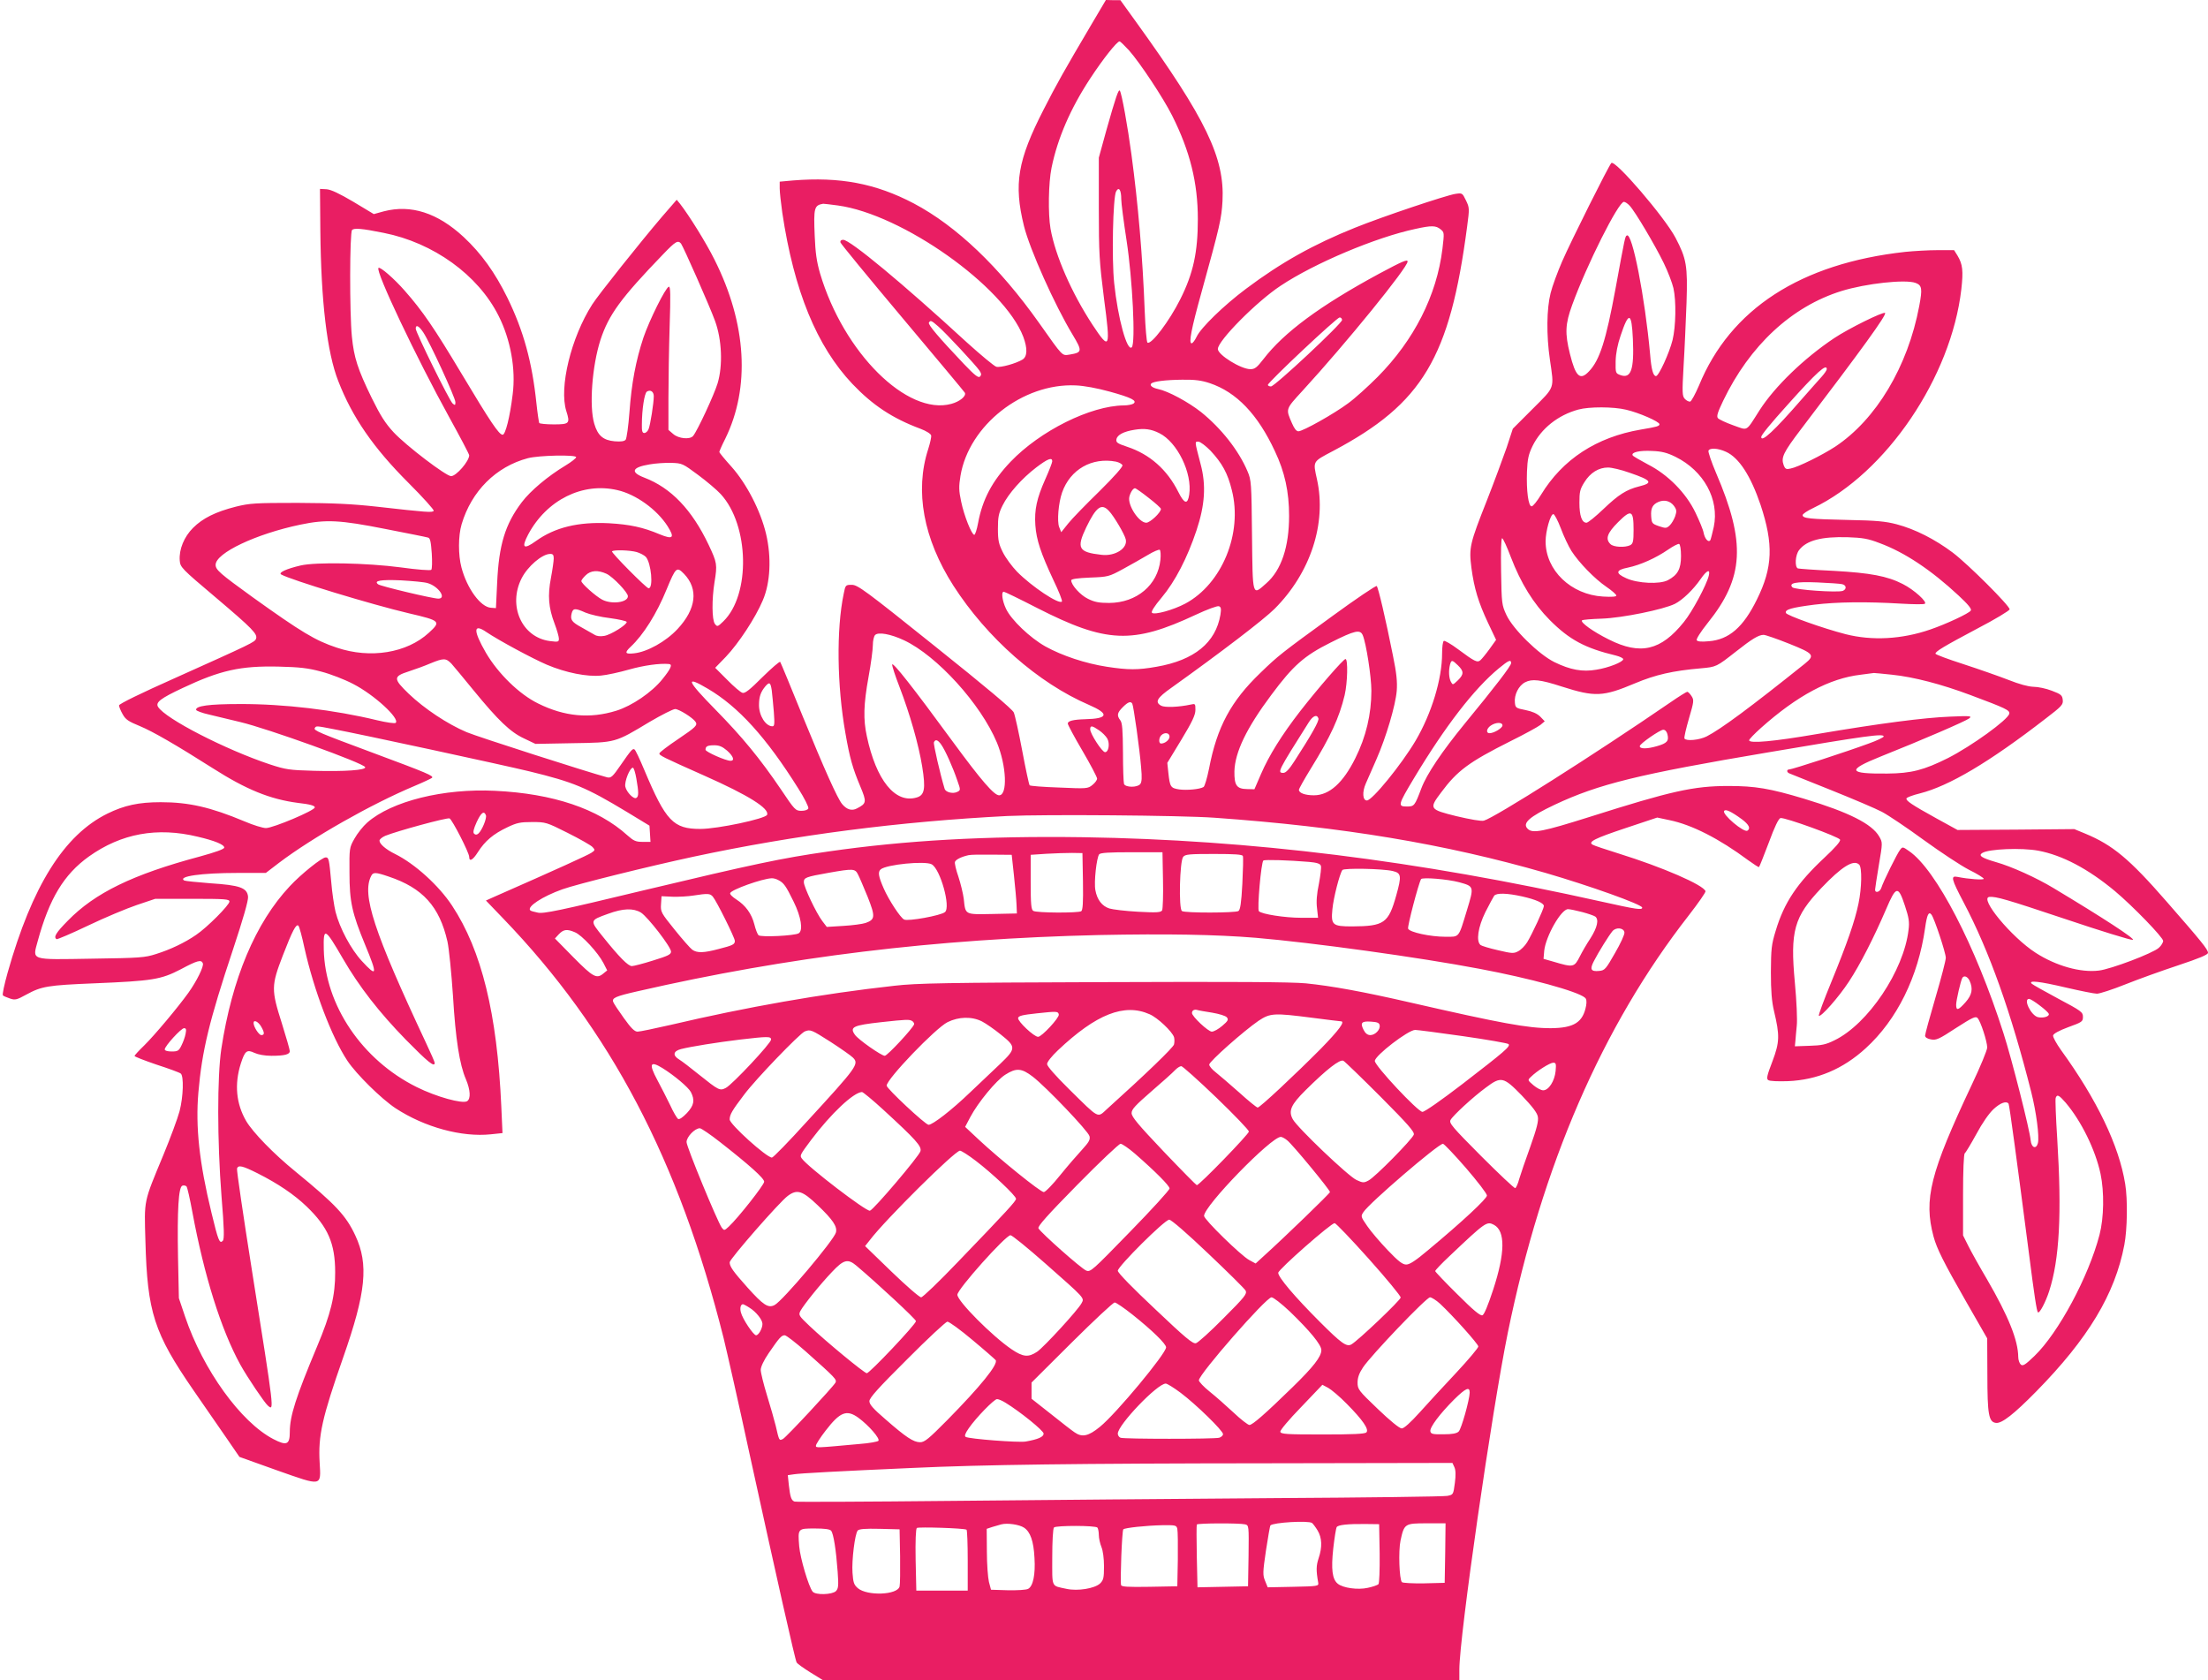 <?xml version="1.0" standalone="no"?>
<!DOCTYPE svg PUBLIC "-//W3C//DTD SVG 20010904//EN"
 "http://www.w3.org/TR/2001/REC-SVG-20010904/DTD/svg10.dtd">
<svg version="1.0" xmlns="http://www.w3.org/2000/svg"
 width="1280pt" height="974pt" viewBox="0 0 1280 974"
 preserveAspectRatio="xMidYMid meet">
<g transform="translate(0,974) scale(0.1,-0.1)"
fill="#e91e63" stroke="none">
<path d="M6327 9598 c-161 -273 -201 -344 -277 -493 -151 -295 -174 -431 -114
-675 34 -136 178 -458 282 -630 57 -95 56 -103 -15 -115 -48 -7 -37 -18 -180
184 -229 323 -478 561 -726 692 -221 116 -429 155 -700 133 l-77 -7 0 -39 c0
-21 7 -84 15 -141 68 -454 200 -774 406 -992 118 -124 233 -200 394 -260 35
-13 61 -30 63 -39 2 -9 -6 -44 -17 -79 -79 -243 -28 -520 146 -792 195 -303
491 -564 786 -691 120 -52 112 -80 -23 -83 -68 -2 -100 -10 -100 -25 0 -7 38
-78 85 -158 47 -80 85 -153 85 -161 0 -9 -12 -25 -27 -37 -27 -22 -33 -22
-193 -15 -91 3 -168 9 -171 13 -4 4 -23 94 -43 200 -20 106 -42 206 -49 222
-8 19 -158 145 -457 384 -403 323 -448 356 -482 356 -36 0 -37 -1 -47 -52 -43
-206 -39 -532 10 -808 25 -144 42 -203 86 -308 38 -91 37 -99 -19 -128 -30
-16 -59 -7 -86 25 -27 32 -104 204 -227 505 -69 170 -128 313 -132 319 -3 5
-49 -35 -103 -88 -74 -74 -102 -96 -116 -91 -11 3 -51 37 -89 76 l-69 69 62
64 c74 78 171 225 214 327 44 102 51 249 19 385 -32 135 -113 291 -200 389
-39 43 -71 82 -71 86 0 4 15 39 34 76 146 297 125 667 -62 1039 -48 97 -147
256 -200 324 l-19 23 -85 -98 c-123 -144 -368 -451 -405 -509 -123 -193 -193
-481 -150 -618 23 -72 18 -77 -73 -77 -44 0 -81 4 -84 8 -2 4 -10 55 -16 112
-25 241 -75 423 -169 615 -71 144 -150 255 -253 351 -151 140 -305 190 -463
149 l-58 -16 -118 71 c-83 49 -130 71 -156 73 l-38 2 2 -240 c4 -413 39 -709
104 -874 81 -209 203 -386 406 -589 84 -84 151 -158 147 -163 -7 -11 -37 -9
-329 24 -146 16 -252 21 -460 22 -247 0 -277 -2 -358 -22 -118 -30 -192 -67
-248 -123 -52 -52 -82 -125 -77 -189 3 -39 9 -46 207 -213 216 -183 246 -214
235 -241 -7 -19 -23 -27 -471 -228 -193 -86 -323 -149 -323 -158 0 -7 9 -30
21 -51 17 -31 34 -42 100 -69 75 -31 213 -111 424 -245 193 -123 331 -179 492
-200 71 -8 98 -16 98 -26 0 -18 -240 -119 -283 -120 -18 0 -74 17 -125 39
-196 82 -322 111 -485 111 -128 0 -211 -18 -309 -66 -252 -124 -437 -420 -579
-923 -19 -68 -32 -127 -27 -131 4 -4 23 -12 41 -18 29 -10 39 -8 95 23 88 48
124 54 392 65 340 14 388 22 502 81 97 52 120 58 129 35 7 -17 -36 -104 -84
-171 -61 -85 -197 -247 -256 -305 -31 -30 -56 -57 -56 -61 0 -4 57 -26 127
-50 71 -23 134 -46 141 -52 18 -15 15 -133 -7 -218 -11 -41 -53 -155 -94 -254
-116 -280 -111 -255 -104 -499 11 -413 50 -533 278 -864 67 -97 155 -224 195
-282 l72 -105 218 -78 c264 -93 255 -95 247 46 -9 154 14 259 136 607 133 379
149 541 71 708 -54 116 -114 180 -346 370 -128 104 -248 228 -287 294 -58 100
-69 213 -31 333 24 74 35 83 79 62 22 -10 60 -17 98 -17 77 0 107 8 107 27 0
8 -21 81 -46 161 -62 195 -62 218 5 392 56 145 78 187 91 174 5 -5 21 -63 35
-129 55 -246 158 -517 249 -654 52 -78 196 -220 279 -275 168 -110 384 -169
553 -151 l67 7 -7 156 c-24 536 -114 903 -285 1162 -77 117 -216 243 -331 300
-53 26 -90 58 -90 77 0 8 15 20 33 28 66 27 358 107 373 101 15 -6 114 -199
114 -223 0 -30 21 -19 50 27 42 66 90 106 170 144 56 27 76 31 145 31 78 0 83
-1 206 -63 70 -35 135 -72 144 -82 16 -17 15 -19 -8 -34 -20 -13 -190 -91
-561 -254 l-49 -22 99 -103 c623 -647 1019 -1400 1279 -2434 19 -78 87 -377
149 -665 160 -731 265 -1198 274 -1214 4 -8 41 -34 81 -59 l73 -45 1844 0
1844 0 0 62 c0 193 188 1496 281 1953 199 972 547 1776 1049 2419 55 71 99
134 97 140 -11 36 -251 140 -502 218 -77 24 -146 47 -153 52 -27 16 12 36 192
96 l183 61 71 -15 c131 -27 289 -108 456 -232 33 -24 61 -42 63 -40 3 2 28 66
57 142 34 93 57 140 68 142 25 5 339 -109 345 -125 4 -10 -29 -47 -91 -105
-157 -147 -233 -259 -282 -423 -25 -81 -27 -105 -28 -240 0 -110 5 -170 18
-225 34 -143 33 -180 -9 -292 -32 -83 -36 -102 -24 -109 8 -6 59 -8 114 -6
169 7 319 70 451 191 181 165 304 414 344 697 11 78 21 98 37 77 17 -22 83
-222 83 -250 0 -15 -27 -119 -60 -231 -33 -112 -60 -211 -60 -220 0 -10 12
-18 34 -22 30 -6 46 1 145 66 95 61 114 70 125 58 18 -19 56 -136 56 -171 0
-15 -40 -112 -89 -215 -242 -513 -280 -664 -222 -881 19 -70 58 -148 186 -372
l125 -218 1 -209 c0 -234 8 -276 50 -281 34 -4 104 51 232 181 302 307 458
566 512 851 17 89 20 262 5 353 -36 223 -164 489 -372 776 -27 38 -48 76 -46
85 2 10 34 28 88 48 80 29 85 32 85 60 0 27 -9 34 -143 105 -78 42 -148 81
-154 87 -21 21 44 14 201 -23 82 -19 162 -35 177 -35 16 0 90 24 165 54 75 30
214 80 308 111 120 40 171 61 171 72 0 19 -38 66 -240 297 -216 248 -313 328
-472 394 l-63 26 -339 -3 -338 -2 -122 67 c-145 80 -178 103 -174 116 2 6 37
19 78 29 169 43 401 180 728 433 94 72 103 81 100 109 -3 27 -10 33 -63 53
-33 13 -81 23 -107 23 -31 1 -82 15 -145 40 -54 21 -171 62 -260 91 -90 29
-163 56 -163 61 0 13 48 42 242 145 104 54 188 105 188 112 0 21 -240 261
-330 329 -104 78 -219 136 -325 164 -65 17 -118 22 -280 25 -225 5 -265 9
-265 28 0 7 27 25 61 41 423 203 800 758 859 1268 12 107 8 145 -22 195 l-20
32 -96 0 c-53 0 -137 -5 -187 -10 -607 -67 -1014 -331 -1196 -775 -21 -49 -44
-91 -51 -93 -8 -1 -22 6 -31 16 -15 16 -16 35 -7 192 6 96 13 261 17 365 7
215 0 255 -64 377 -62 118 -351 455 -372 433 -16 -17 -234 -453 -285 -570 -26
-60 -57 -143 -67 -184 -23 -91 -25 -243 -4 -386 25 -172 31 -154 -100 -285
l-115 -115 -36 -110 c-21 -60 -72 -198 -114 -305 -100 -253 -105 -274 -90
-392 16 -119 40 -199 97 -320 l46 -97 -38 -53 c-21 -29 -45 -58 -53 -65 -18
-15 -32 -9 -130 64 -40 30 -77 51 -82 48 -6 -4 -10 -36 -10 -72 0 -149 -61
-349 -154 -507 -81 -137 -251 -346 -282 -346 -25 0 -28 50 -6 99 11 25 39 88
61 139 56 127 111 313 118 397 4 53 -1 103 -22 205 -42 211 -85 394 -94 403
-4 4 -120 -74 -257 -174 -296 -215 -316 -231 -417 -329 -171 -164 -252 -314
-298 -555 -11 -54 -25 -103 -32 -107 -21 -13 -96 -20 -141 -14 -50 8 -54 14
-63 97 l-6 57 82 135 c63 104 81 143 81 172 0 36 -1 37 -27 31 -69 -15 -150
-18 -171 -7 -39 21 -26 45 61 106 284 203 534 394 596 456 208 208 302 495
246 749 -24 109 -28 102 93 166 519 275 677 540 777 1300 14 106 14 110 -7
153 -21 43 -21 43 -62 37 -55 -9 -420 -131 -581 -196 -239 -96 -428 -201 -633
-355 -127 -95 -261 -225 -285 -277 -10 -21 -23 -38 -29 -38 -18 0 -2 83 57
295 108 390 116 427 122 530 13 250 -96 476 -499 1035 l-93 129 -42 0 -42 1
-84 -142z m218 -150 c66 -75 198 -275 250 -378 104 -207 149 -390 149 -600 0
-191 -26 -314 -102 -465 -63 -126 -168 -265 -190 -251 -5 3 -12 86 -16 183
-12 315 -38 619 -77 908 -21 158 -56 353 -67 369 -7 13 -24 -37 -78 -228 l-44
-160 0 -291 c0 -267 3 -311 30 -525 39 -294 34 -305 -67 -152 -121 185 -215
399 -243 556 -15 88 -12 266 6 354 35 170 109 342 224 517 74 113 155 215 170
215 5 0 29 -24 55 -52z m-45 -863 c0 -22 14 -130 31 -240 34 -222 53 -595 30
-618 -27 -27 -81 169 -102 372 -15 142 -7 497 11 531 16 30 30 10 30 -45z
m2947 -37 c32 -34 148 -230 198 -333 24 -49 49 -115 56 -145 17 -75 14 -223
-5 -301 -19 -76 -80 -209 -96 -209 -16 0 -27 37 -34 125 -30 332 -104 710
-135 690 -10 -5 -10 -4 -66 -310 -55 -298 -91 -412 -153 -477 -52 -56 -78 -32
-111 101 -30 120 -27 173 13 283 85 234 268 598 300 598 7 0 22 -10 33 -22z
m-4590 1 c373 -51 964 -469 1075 -761 25 -67 24 -114 -4 -132 -38 -23 -127
-48 -152 -42 -12 3 -89 67 -172 142 -371 341 -676 594 -716 594 -12 0 -18 -6
-16 -15 2 -8 163 -204 358 -436 195 -232 358 -427 363 -435 11 -19 -29 -52
-78 -65 -256 -70 -625 297 -761 756 -20 69 -27 120 -31 217 -7 164 -3 178 49
187 4 0 42 -4 85 -10z m3494 -138 c22 -18 22 -19 11 -113 -33 -271 -165 -530
-376 -743 -56 -56 -132 -125 -171 -153 -82 -61 -262 -162 -288 -162 -12 0 -24
16 -37 46 -37 85 -39 80 61 189 254 277 609 714 609 749 0 15 -33 0 -164 -70
-344 -186 -553 -341 -672 -496 -37 -48 -50 -58 -75 -58 -55 0 -189 83 -189
117 0 48 225 275 363 366 196 131 555 282 782 330 94 21 119 20 146 -2z
m-6126 -21 c287 -57 546 -243 665 -480 70 -138 101 -310 82 -456 -16 -132 -42
-234 -58 -234 -21 0 -69 71 -239 355 -158 264 -225 362 -328 479 -62 71 -144
142 -153 133 -19 -18 220 -521 411 -867 63 -114 115 -213 115 -219 0 -34 -75
-121 -105 -121 -29 0 -259 175 -333 254 -49 53 -76 96 -127 199 -82 168 -103
235 -115 355 -14 139 -13 605 1 619 12 12 56 9 184 -17z m1723 -62 c14 -19
165 -360 197 -448 40 -109 46 -259 15 -362 -20 -66 -117 -275 -142 -305 -18
-22 -84 -16 -115 11 l-28 24 0 184 c0 100 3 288 7 416 6 184 5 233 -5 230 -20
-7 -113 -195 -147 -295 -44 -133 -69 -265 -81 -432 -6 -80 -16 -152 -22 -160
-8 -9 -27 -12 -64 -9 -66 6 -98 33 -118 102 -30 101 -13 333 36 486 48 146
118 242 364 497 72 75 85 82 103 61z m7157 -228 c37 -14 40 -33 21 -134 -66
-351 -250 -658 -487 -815 -75 -49 -216 -119 -259 -127 -25 -6 -31 -3 -40 20
-16 44 -2 73 99 206 358 470 499 665 489 676 -10 9 -211 -90 -295 -146 -175
-117 -343 -279 -432 -417 -83 -130 -65 -119 -154 -88 -42 15 -82 34 -88 41 -9
11 -2 33 30 100 154 321 397 547 686 637 142 44 371 69 430 47z m-3325 -215
c0 -20 -390 -385 -412 -385 -10 0 -18 4 -18 9 0 15 400 391 416 391 8 0 14 -7
14 -15z m1686 -111 c8 -177 -11 -231 -73 -208 -27 10 -28 12 -27 79 1 47 11
97 29 150 47 141 64 137 71 -21z m-4027 74 c45 -39 218 -225 239 -256 12 -18
12 -26 3 -35 -9 -9 -30 7 -93 73 -147 155 -210 229 -203 240 9 15 14 13 54
-22z m-2985 -35 c38 -57 186 -379 186 -404 0 -18 -2 -20 -16 -8 -18 15 -214
412 -214 434 0 26 19 16 44 -22z m8136 -213 c0 -6 -13 -25 -29 -43 -16 -17
-68 -77 -117 -132 -159 -183 -234 -252 -234 -218 0 11 52 75 154 188 169 189
226 240 226 205z m-3577 -81 c155 -52 278 -180 378 -395 57 -120 82 -235 82
-374 0 -180 -45 -315 -132 -391 -82 -73 -79 -83 -83 279 -3 302 -4 319 -26
370 -51 121 -153 250 -270 344 -74 58 -190 121 -249 133 -33 7 -50 21 -39 32
12 12 83 21 179 22 75 1 112 -4 160 -20z m-580 -49 c127 -35 162 -53 137 -70
-8 -5 -33 -10 -55 -10 -193 -2 -485 -147 -657 -327 -106 -111 -163 -219 -188
-355 -7 -38 -17 -68 -22 -68 -15 0 -59 110 -76 192 -14 65 -14 88 -4 150 49
293 361 538 668 524 50 -2 124 -16 197 -36z m-2643 -27 c0 -39 -20 -166 -30
-190 -5 -13 -16 -23 -25 -23 -11 0 -15 11 -14 48 0 88 15 183 29 192 21 13 40
0 40 -27z m5637 -78 c74 -17 193 -69 193 -84 0 -11 -12 -15 -108 -31 -257 -44
-453 -172 -578 -377 -23 -38 -47 -68 -55 -68 -19 0 -31 90 -27 201 3 74 9 100
32 148 50 102 148 180 266 212 62 17 203 17 277 -1z m-2706 -136 c104 -52 192
-232 173 -356 -9 -59 -28 -55 -63 15 -65 130 -166 219 -296 262 -57 19 -66 25
-63 43 4 26 42 46 106 56 57 9 95 4 143 -20z m296 -101 c68 -73 100 -131 124
-229 64 -250 -57 -544 -270 -658 -70 -37 -179 -67 -193 -53 -6 6 13 37 56 88
78 93 149 230 202 389 49 147 57 262 24 385 -35 135 -35 130 -13 130 11 0 42
-24 70 -52z m2989 -7 c75 -34 143 -139 200 -307 76 -229 71 -363 -21 -549 -79
-161 -162 -233 -279 -242 -42 -4 -66 -2 -70 6 -4 6 23 49 63 99 212 263 223
466 49 871 -27 63 -46 121 -44 128 7 18 54 16 102 -6z m-293 -29 c164 -81 255
-247 222 -406 -8 -36 -17 -71 -20 -77 -11 -16 -32 7 -39 43 -3 18 -25 70 -47
116 -55 115 -160 221 -276 280 -45 24 -85 47 -88 52 -11 18 39 30 112 26 56
-2 87 -10 136 -34z m-6373 -2 c0 -6 -28 -28 -61 -48 -103 -62 -203 -146 -254
-213 -97 -128 -133 -248 -143 -468 l-7 -146 -29 2 c-60 4 -139 112 -171 234
-19 71 -19 183 1 250 57 192 199 334 384 383 65 17 280 21 280 6z m2760 -24
c0 -7 -18 -54 -40 -103 -50 -112 -64 -178 -58 -267 6 -86 32 -163 105 -319 31
-64 53 -120 49 -124 -18 -18 -175 87 -260 173 -29 30 -66 80 -82 112 -24 48
-29 69 -29 137 0 67 4 89 27 135 34 69 112 157 196 221 66 50 92 60 92 35z
m370 -2 c17 -4 34 -13 37 -21 3 -8 -47 -65 -134 -151 -77 -75 -159 -159 -181
-187 l-40 -50 -12 30 c-13 34 -4 140 17 200 47 134 173 206 313 179z m-2423
-77 c50 -37 109 -87 131 -111 166 -180 174 -584 15 -738 -33 -32 -35 -32 -49
-14 -17 24 -18 141 -2 241 17 103 15 113 -34 217 -97 204 -218 330 -372 389
-84 32 -73 60 29 77 33 6 90 10 126 9 64 -2 67 -4 156 -70z m5399 13 c129 -44
139 -59 58 -79 -76 -19 -121 -48 -209 -132 -45 -43 -89 -79 -98 -79 -27 0 -41
41 -41 116 0 62 3 78 29 119 34 55 83 85 137 85 21 0 77 -13 124 -30z m-5867
-101 c107 -24 229 -112 291 -209 43 -68 32 -79 -46 -47 -97 41 -173 57 -294
64 -178 9 -313 -24 -423 -103 -72 -52 -86 -40 -45 38 107 200 315 304 517 257z
m3080 -45 c39 -30 71 -59 71 -64 0 -21 -63 -80 -85 -80 -43 0 -110 103 -98
151 7 27 22 49 33 49 4 0 40 -25 79 -56z m3044 -45 c17 -23 18 -32 8 -62 -7
-19 -21 -43 -32 -53 -18 -17 -23 -17 -62 -4 -40 14 -42 17 -45 58 -3 46 8 68
43 83 34 14 67 5 88 -22z m-3274 -31 c28 -29 90 -134 97 -164 13 -52 -62 -100
-141 -90 -133 15 -146 38 -88 159 58 120 89 142 132 95z m3041 -109 c0 -67 -3
-80 -19 -89 -30 -15 -97 -12 -115 6 -31 30 -19 64 44 127 77 77 90 70 90 -44z
m-422 9 c17 -46 45 -105 62 -132 44 -68 134 -161 203 -208 31 -21 57 -44 57
-50 0 -7 -25 -9 -77 -6 -186 11 -333 152 -333 320 0 59 28 158 45 158 6 0 26
-37 43 -82z m-6815 -4 c128 -25 239 -47 248 -50 13 -3 17 -23 22 -92 3 -48 2
-91 -3 -95 -4 -5 -84 1 -176 14 -196 26 -494 32 -582 11 -81 -19 -130 -41
-112 -52 57 -32 523 -174 740 -225 184 -43 188 -47 116 -113 -127 -117 -339
-152 -534 -86 -124 41 -205 90 -487 292 -191 138 -215 159 -215 188 0 68 233
179 492 233 149 31 228 27 491 -25z m8663 -82 c144 -53 298 -155 458 -304 56
-52 77 -78 71 -87 -9 -16 -144 -79 -235 -110 -165 -57 -338 -66 -491 -27 -132
34 -342 109 -346 123 -7 20 33 31 165 48 132 16 300 18 502 6 69 -4 131 -5
138 -1 18 9 -62 82 -128 115 -90 46 -188 64 -399 76 -108 5 -202 12 -208 14
-20 7 -16 79 7 107 43 56 130 78 280 74 87 -3 119 -8 186 -34z m-2138 -80 c59
-154 131 -270 227 -367 113 -113 203 -162 383 -205 23 -6 42 -15 42 -21 0 -16
-85 -50 -156 -61 -80 -14 -151 -1 -243 44 -91 45 -239 190 -278 273 -27 58
-28 66 -31 253 -2 113 0 192 6 192 5 0 28 -49 50 -108z m987 5 c0 -75 -19
-110 -76 -140 -47 -25 -175 -19 -241 11 -65 29 -62 48 10 62 71 15 161 55 232
104 29 20 58 35 64 33 6 -2 11 -31 11 -70z m-3018 -22 c-15 -146 -137 -249
-297 -250 -59 0 -85 5 -123 24 -44 21 -97 80 -97 107 0 8 37 13 108 16 106 4
110 5 193 50 46 25 111 62 143 81 33 20 64 33 69 30 5 -3 7 -29 4 -58z m-3036
45 c20 -6 43 -18 53 -28 31 -35 45 -182 16 -182 -13 0 -219 208 -212 214 9 10
104 7 143 -4z m-481 -37 c0 -14 -7 -65 -16 -112 -20 -104 -14 -174 21 -266 14
-37 25 -76 25 -87 0 -19 -4 -20 -52 -14 -163 21 -245 205 -164 364 35 69 118
140 164 141 17 1 22 -5 22 -26z m756 -90 c84 -88 70 -203 -38 -319 -68 -73
-176 -133 -252 -141 -53 -6 -57 3 -20 38 73 68 151 191 209 334 53 128 58 132
101 88z m-450 1 c38 -18 124 -108 124 -130 0 -36 -93 -49 -149 -20 -38 20
-121 94 -121 108 0 5 11 20 25 33 29 29 71 32 121 9z m6390 -11 c-13 -54 -96
-209 -144 -268 -133 -166 -252 -194 -435 -102 -93 46 -167 100 -156 111 4 4
56 8 115 10 118 4 358 53 424 86 45 23 107 83 149 144 36 52 57 60 47 19z
m-7427 -43 c63 -18 112 -90 62 -90 -33 0 -335 72 -349 83 -27 21 14 28 133 23
66 -4 136 -10 154 -16z m8199 -6 c26 -5 29 -29 5 -39 -30 -11 -282 6 -293 21
-21 25 21 33 145 28 66 -3 130 -7 143 -10z m-4666 -138 c402 -205 554 -211
921 -39 66 31 124 52 133 49 13 -5 14 -15 9 -49 -27 -162 -151 -264 -371 -302
-108 -19 -163 -19 -287 0 -124 19 -260 64 -357 118 -89 50 -198 154 -228 218
-22 46 -29 99 -13 99 5 0 92 -42 193 -94z m-2618 -27 c26 -11 90 -26 142 -32
52 -7 96 -17 97 -22 3 -15 -90 -74 -130 -81 -24 -4 -43 -2 -57 7 -12 7 -45 26
-74 42 -59 32 -67 45 -58 82 8 30 20 31 80 4z m-574 -113 c71 -48 268 -154
350 -189 111 -47 234 -71 314 -63 34 3 107 19 163 35 85 24 177 37 231 32 22
-2 12 -26 -38 -88 -61 -76 -177 -155 -268 -183 -152 -47 -299 -34 -452 42
-109 53 -232 173 -303 294 -75 130 -74 173 3 120z m5080 -18 c20 -47 50 -242
50 -322 0 -136 -31 -267 -93 -391 -71 -143 -151 -215 -240 -215 -51 0 -87 13
-87 32 0 6 31 61 69 123 115 186 165 296 196 425 17 73 20 210 5 210 -12 0
-159 -169 -264 -304 -105 -136 -179 -254 -226 -363 l-38 -88 -42 1 c-61 1 -75
21 -74 103 3 110 69 249 214 443 127 171 191 227 343 303 141 71 172 78 187
43z m-2660 -29 c192 -90 445 -369 539 -593 56 -135 63 -306 13 -306 -29 0
-102 84 -268 310 -232 317 -349 465 -352 448 -1 -8 18 -67 43 -131 60 -157
110 -331 131 -460 21 -130 14 -167 -33 -180 -124 -36 -234 101 -288 356 -21
97 -19 183 10 343 14 76 25 159 25 185 0 25 6 51 13 58 18 19 90 6 167 -30z
m5131 -20 c145 -58 152 -67 92 -116 -316 -253 -486 -379 -570 -422 -43 -21
-117 -28 -128 -12 -3 6 9 57 26 116 29 99 30 107 15 130 -9 14 -20 25 -25 25
-4 0 -48 -27 -97 -61 -440 -302 -1021 -670 -1082 -686 -16 -4 -78 7 -159 26
-157 39 -160 43 -89 137 94 127 162 177 401 297 83 41 161 84 175 95 l25 21
-26 27 c-18 18 -46 30 -85 38 -56 11 -59 13 -62 43 -5 46 22 99 59 118 40 21
88 16 214 -25 191 -61 238 -59 423 19 119 50 220 73 382 87 90 8 91 9 202 96
95 75 133 98 162 98 10 0 77 -23 147 -51z m-7754 -116 c14 -16 71 -84 127
-153 145 -177 214 -243 293 -280 l67 -32 215 4 c252 4 245 2 446 123 70 41
137 75 149 75 22 0 103 -51 118 -74 13 -20 3 -30 -102 -101 -57 -38 -105 -75
-107 -81 -4 -12 15 -21 262 -131 252 -112 376 -189 362 -226 -9 -23 -287 -82
-387 -82 -157 0 -200 45 -325 342 -26 62 -51 116 -57 119 -10 7 -20 -4 -80
-91 -46 -67 -56 -76 -78 -71 -115 31 -748 234 -815 262 -111 47 -245 136 -336
223 -90 87 -90 100 0 129 37 12 95 33 127 47 76 31 89 31 121 -2z m5835 -10
c35 -34 35 -52 -1 -87 -29 -27 -29 -28 -40 -8 -12 23 -14 65 -5 100 8 28 12
28 46 -5z m308 13 c0 -16 -93 -137 -269 -351 -131 -160 -220 -292 -251 -374
-39 -103 -41 -106 -85 -106 -53 0 -51 9 42 164 182 303 349 519 492 637 57 47
71 53 71 30z m-6898 -49 c54 -14 137 -46 186 -72 121 -62 271 -200 246 -225
-5 -5 -53 2 -108 15 -247 60 -540 95 -796 94 -180 0 -257 -11 -253 -34 1 -5
34 -18 75 -27 40 -10 121 -29 179 -43 158 -37 719 -239 726 -262 6 -17 -116
-26 -297 -21 -143 4 -163 7 -255 37 -256 85 -607 265 -649 334 -15 26 15 49
143 109 218 103 336 129 556 124 121 -3 169 -8 247 -29z m9106 -18 c126 -13
287 -55 455 -118 206 -77 229 -88 225 -108 -7 -35 -218 -187 -355 -257 -140
-70 -213 -89 -353 -90 -228 -2 -236 19 -37 99 241 96 493 205 513 221 17 14 7
15 -111 10 -152 -6 -406 -39 -772 -101 -250 -43 -393 -56 -393 -36 0 6 31 38
69 72 210 187 397 287 578 308 38 5 72 9 76 10 4 0 51 -4 105 -10z m-6865 -81
c177 -104 339 -282 525 -579 35 -55 61 -107 58 -115 -3 -8 -19 -14 -40 -14
-34 0 -39 5 -118 123 -122 180 -225 305 -380 463 -168 171 -179 201 -45 122z
m371 -10 c3 -24 8 -80 12 -125 5 -69 4 -83 -8 -83 -39 0 -78 61 -78 123 0 49
10 77 38 110 23 26 29 21 36 -25z m2090 -77 c7 -11 43 -265 51 -368 6 -61 4
-87 -5 -98 -17 -21 -86 -20 -94 1 -3 9 -6 91 -6 182 -1 131 -4 171 -15 186
-22 29 -19 44 14 77 30 30 46 36 55 20z m1079 -85 c6 -14 -42 -98 -139 -248
-30 -47 -50 -68 -64 -68 -37 0 -33 8 147 293 24 38 47 48 56 23z m1067 -41 c0
-15 -49 -45 -75 -45 -22 0 -18 27 7 44 29 20 68 21 68 1z m-6779 -21 c161 -30
975 -206 1137 -245 258 -63 328 -92 567 -236 l130 -79 3 -47 3 -47 -46 0 c-39
0 -52 6 -88 38 -170 154 -431 242 -767 258 -298 15 -600 -60 -741 -184 -25
-22 -58 -64 -74 -93 -30 -53 -30 -56 -29 -199 0 -167 15 -233 90 -415 74 -178
71 -193 -19 -95 -62 67 -128 190 -152 285 -8 33 -20 112 -25 175 -12 130 -14
140 -32 140 -22 0 -143 -97 -208 -167 -199 -212 -335 -536 -397 -943 -24 -162
-24 -531 1 -853 16 -195 17 -250 7 -260 -18 -18 -26 1 -65 163 -71 292 -93
498 -76 697 21 242 62 413 201 830 59 178 89 283 87 305 -5 52 -48 67 -218 78
-78 6 -146 13 -152 16 -39 24 98 44 310 44 l163 0 77 59 c193 146 532 339 787
446 50 21 94 42 99 46 13 11 -27 28 -339 144 -317 118 -349 131 -340 145 8 13
8 13 106 -6z m4440 -7 c18 -12 40 -34 48 -48 16 -29 8 -79 -13 -79 -17 0 -86
107 -86 132 0 24 10 23 51 -5z m3295 -22 c10 -40 -1 -53 -60 -70 -58 -17 -101
-17 -100 0 0 14 116 94 136 95 11 0 20 -10 24 -25z m-2886 -15 c0 -18 -26 -40
-49 -40 -15 0 -14 33 1 48 19 19 48 15 48 -8z m4140 1 c0 -5 -39 -24 -87 -41
-127 -47 -444 -150 -460 -150 -16 0 -17 -16 0 -23 6 -3 116 -46 242 -97 127
-51 259 -107 295 -126 36 -19 145 -92 242 -163 98 -71 216 -149 263 -173 47
-23 85 -47 85 -52 0 -8 -89 -2 -152 11 -41 8 -37 -10 36 -149 149 -283 274
-636 391 -1097 30 -119 48 -259 39 -297 -10 -38 -38 -27 -42 16 -5 59 -109
470 -158 622 -162 507 -390 946 -546 1054 -37 26 -39 27 -53 8 -17 -21 -99
-187 -109 -221 -8 -24 -36 -32 -36 -10 0 6 10 71 22 143 22 130 22 130 2 165
-42 73 -174 140 -435 219 -200 60 -284 74 -439 74 -202 0 -331 -29 -804 -179
-273 -86 -332 -98 -360 -69 -33 32 10 70 156 139 255 120 485 177 1239 304
571 97 669 110 669 92z m-5463 -48 c23 -33 67 -131 93 -208 19 -54 19 -55 0
-65 -25 -13 -68 -3 -74 18 -25 82 -66 259 -62 269 8 20 23 15 43 -14z m-1242
-34 c36 -32 46 -59 20 -59 -28 0 -145 52 -145 64 0 20 11 26 51 26 29 0 47 -8
74 -31z m-526 -162 c14 -80 14 -104 0 -112 -15 -10 -57 33 -64 65 -6 29 26
110 44 110 5 0 14 -28 20 -63z m6409 -236 c41 -31 52 -53 32 -66 -21 -13 -148
95 -135 114 7 13 40 -2 103 -48z m-7281 23 c6 -17 -23 -88 -44 -106 -10 -8
-17 -8 -25 0 -7 7 -3 26 15 66 26 56 43 69 54 40z m4223 -14 c746 -53 1338
-152 1920 -320 254 -74 560 -183 560 -201 0 -15 -31 -11 -237 35 -1071 239
-2033 358 -3003 373 -564 8 -1031 -18 -1480 -83 -268 -38 -436 -74 -1065 -224
-494 -119 -586 -138 -618 -130 -21 4 -41 10 -43 13 -21 21 71 81 186 122 83
30 504 134 760 189 589 126 1194 204 1820 236 216 10 1003 4 1200 -10z m-5894
-110 c99 -23 154 -46 154 -63 0 -9 -51 -27 -142 -52 -389 -104 -608 -211 -765
-372 -69 -70 -84 -95 -65 -107 4 -2 87 33 183 79 96 46 223 99 282 119 l107
36 215 0 c191 0 215 -2 215 -16 0 -20 -129 -150 -193 -193 -65 -45 -149 -85
-232 -111 -65 -21 -93 -23 -370 -27 -366 -6 -347 -12 -316 103 67 245 151 385
296 489 188 134 396 172 631 115z m10670 -81 c139 -26 289 -105 444 -234 105
-88 280 -269 280 -289 0 -9 -11 -28 -25 -40 -33 -31 -278 -124 -348 -132 -106
-13 -248 27 -366 103 -140 90 -330 319 -268 324 38 3 95 -13 436 -127 205 -69
383 -124 395 -122 19 3 -171 127 -461 301 -98 59 -241 124 -333 150 -83 24
-103 38 -78 53 38 23 226 31 324 13z m-5538 -178 c2 -125 -1 -166 -10 -173
-18 -11 -260 -10 -278 2 -12 7 -15 38 -15 167 l0 158 90 6 c50 3 117 5 150 5
l60 -1 3 -164z m464 8 c2 -88 -1 -167 -5 -176 -8 -12 -29 -14 -140 -8 -73 4
-147 13 -166 19 -43 14 -71 51 -81 106 -9 47 7 188 22 208 8 9 58 12 189 12
l178 0 3 -161z m-864 26 c7 -66 14 -142 15 -170 l2 -50 -142 -3 c-162 -3 -156
-6 -166 88 -4 31 -18 88 -31 128 -14 40 -23 79 -20 86 5 14 38 30 79 39 11 3
72 4 135 3 l115 -1 13 -120z m1327 113 c3 -7 1 -80 -3 -161 -6 -112 -12 -151
-23 -158 -18 -11 -309 -12 -327 0 -20 12 -13 291 7 314 11 15 37 17 178 17
122 0 165 -3 168 -12z m383 -34 c45 -4 65 -10 69 -22 4 -8 -2 -55 -11 -104
-13 -61 -16 -106 -11 -143 l6 -55 -98 0 c-95 0 -228 21 -245 38 -11 11 13 285
26 294 9 6 145 2 264 -8z m-2187 -14 c50 -27 112 -249 77 -277 -23 -20 -216
-55 -237 -43 -22 11 -89 114 -118 180 -31 71 -35 96 -17 111 34 28 256 50 295
29z m5377 -2 c17 -17 15 -134 -4 -225 -21 -102 -66 -231 -158 -456 -43 -104
-75 -191 -72 -195 11 -10 115 107 175 199 64 97 145 256 215 419 58 136 70
138 109 20 23 -69 27 -95 21 -140 -27 -236 -235 -546 -429 -640 -50 -25 -75
-30 -145 -32 l-85 -3 3 30 c1 17 5 56 8 89 4 32 -1 145 -11 250 -28 301 -5
381 153 548 119 125 188 168 220 136z m-2704 -37 c50 -12 52 -28 20 -142 -45
-160 -69 -178 -256 -179 -113 0 -123 8 -114 99 6 66 42 206 58 228 10 12 234
8 292 -6z m-3100 -20 c8 -15 33 -74 56 -130 45 -114 44 -131 -12 -151 -18 -6
-76 -14 -129 -17 l-96 -6 -26 34 c-35 46 -107 198 -107 225 0 27 10 31 145 55
142 25 152 24 169 -10z m-2721 -12 c198 -66 295 -174 341 -377 9 -41 23 -182
32 -315 15 -251 38 -398 75 -483 26 -62 29 -113 7 -127 -26 -17 -179 25 -293
82 -316 157 -531 475 -538 797 -3 132 6 128 111 -53 94 -162 209 -310 365
-470 126 -128 167 -162 167 -134 0 5 -23 58 -51 117 -302 644 -373 860 -317
967 11 22 25 22 101 -4z m2260 -21 c31 -16 43 -33 88 -125 43 -87 56 -167 29
-183 -23 -14 -220 -24 -233 -11 -6 6 -17 34 -24 63 -16 62 -51 110 -104 144
-22 14 -39 30 -36 37 6 20 186 84 240 86 10 1 28 -4 40 -11z m3946 -12 c87
-24 87 -24 45 -162 -50 -164 -42 -154 -125 -154 -87 0 -208 26 -216 47 -5 13
60 261 75 287 7 12 154 0 221 -18z m-4327 -83 c21 -24 128 -239 128 -257 0
-20 -11 -26 -94 -47 -86 -23 -125 -24 -153 -4 -11 8 -57 60 -102 116 -79 98
-82 103 -79 148 l3 46 65 -3 c36 -1 90 2 120 7 84 13 96 12 112 -6z m4691 1
c81 -18 127 -39 127 -56 0 -16 -68 -163 -97 -210 -13 -21 -36 -44 -52 -52 -25
-14 -37 -13 -117 6 -49 11 -95 25 -101 30 -27 22 -15 104 28 191 23 45 46 88
51 95 14 17 75 15 161 -4z m-5107 -94 c40 -26 174 -199 174 -226 0 -17 -18
-25 -105 -52 -57 -18 -112 -32 -122 -32 -22 0 -74 53 -167 169 -78 97 -79 95
29 134 87 32 146 34 191 7z m5457 3 c34 -9 68 -21 75 -26 22 -17 12 -63 -28
-126 -22 -33 -49 -80 -61 -104 -33 -65 -37 -66 -155 -31 l-56 16 4 47 c9 84
98 241 138 241 11 0 48 -8 83 -17z m244 -118 c2 -11 -23 -65 -55 -120 -53 -93
-59 -100 -91 -103 -49 -5 -56 9 -31 57 26 51 87 149 108 174 21 24 66 19 69
-8z m-6084 1 c40 -16 134 -118 165 -178 l22 -43 -21 -17 c-40 -34 -60 -23
-174 92 l-108 110 23 25 c27 28 47 31 93 11z m3947 -32 c329 -28 946 -113
1298 -180 293 -55 566 -130 610 -167 9 -7 11 -22 7 -46 -18 -97 -70 -130 -205
-131 -134 0 -286 28 -815 149 -274 63 -456 96 -605 111 -82 8 -421 10 -1175 7
-913 -3 -1081 -6 -1210 -21 -424 -47 -855 -123 -1298 -227 -92 -21 -178 -39
-191 -39 -17 0 -37 19 -79 78 -31 43 -59 85 -62 94 -9 23 13 33 141 62 872
200 1726 304 2674 326 395 8 677 3 910 -16z m4138 -249 c21 -47 14 -82 -24
-125 -42 -47 -54 -50 -54 -14 0 25 27 141 36 156 10 16 31 7 42 -17z m406
-143 c27 -20 51 -42 53 -49 5 -15 -32 -26 -63 -19 -40 10 -87 106 -51 106 6 0
34 -17 61 -38z m-5160 -51 c47 -20 131 -100 142 -133 3 -11 3 -29 0 -42 -4
-18 -166 -174 -388 -374 -58 -53 -42 -61 -219 113 -81 80 -129 135 -129 147 0
12 26 45 63 80 222 210 385 274 531 209z m363 9 c40 -7 78 -18 85 -27 11 -13
7 -21 -26 -49 -22 -19 -49 -34 -61 -34 -21 0 -115 88 -115 108 0 15 13 22 29
18 9 -3 48 -10 88 -16z m-889 -11 c3 -19 -99 -129 -120 -129 -24 0 -119 90
-116 109 3 13 25 18 108 27 120 13 124 12 128 -7z m1472 -19 c85 -11 158 -20
163 -20 27 0 -9 -49 -115 -158 -152 -153 -354 -342 -367 -342 -6 0 -54 39
-108 88 -54 48 -115 100 -135 116 -21 16 -38 36 -38 45 0 18 200 195 286 254
68 45 89 46 314 17z m-1917 -21 c23 -12 72 -46 109 -76 89 -71 89 -81 -4 -170
-40 -38 -118 -112 -173 -164 -107 -103 -218 -189 -242 -189 -18 0 -243 210
-243 227 0 38 283 333 353 368 65 32 141 34 200 4z m-404 2 c7 -5 12 -14 10
-19 -9 -25 -155 -182 -170 -182 -19 0 -154 94 -173 122 -32 45 -10 55 153 73
147 16 163 17 180 6z m-3776 -30 c21 -36 22 -51 2 -51 -14 0 -45 48 -45 70 0
21 26 9 43 -19z m6485 6 c5 -25 -26 -57 -54 -57 -16 0 -29 10 -39 30 -21 41
-12 52 43 48 36 -2 48 -7 50 -21z m-6922 -49 c-3 -18 -14 -48 -24 -68 -15 -31
-21 -35 -57 -35 -24 0 -40 5 -40 12 0 19 95 123 112 123 12 0 14 -7 9 -32z
m3740 -48 c60 -39 117 -79 128 -90 38 -37 26 -53 -267 -372 -104 -115 -195
-208 -202 -208 -31 0 -245 193 -245 221 0 28 14 52 84 144 68 91 321 353 351
366 33 13 38 11 151 -61z m3664 34 c140 -20 260 -41 265 -46 13 -13 -20 -41
-269 -233 -120 -92 -217 -160 -230 -160 -26 0 -276 267 -276 295 0 31 194 180
234 180 12 0 136 -16 276 -36z m-4010 -20 c0 -21 -224 -260 -262 -280 -35 -18
-41 -15 -156 77 -48 39 -99 78 -114 87 -40 24 -36 49 10 61 54 14 209 39 342
55 162 19 180 19 180 0z m3534 -332 c158 -159 197 -203 192 -219 -9 -27 -226
-248 -263 -266 -26 -14 -33 -14 -69 3 -46 20 -347 307 -370 353 -26 48 -10 84
75 168 122 121 199 181 219 170 9 -5 106 -99 216 -209z m1014 149 c-6 -58 -40
-111 -72 -111 -12 0 -37 13 -56 29 -35 30 -35 30 -15 49 34 34 109 81 129 82
16 0 18 -6 14 -49z m-5178 18 c69 -43 150 -111 165 -139 24 -47 19 -77 -23
-122 -25 -26 -43 -38 -51 -34 -7 5 -28 40 -46 80 -19 39 -52 104 -74 145 -51
95 -43 114 29 70z m3211 -171 c104 -100 189 -189 189 -197 0 -15 -287 -311
-302 -311 -3 0 -90 88 -192 195 -148 156 -186 201 -186 223 0 22 22 45 115
126 63 54 124 109 136 122 12 13 29 24 37 24 7 0 99 -82 203 -182z m-1064 121
c78 -60 322 -316 329 -345 5 -20 -3 -34 -42 -77 -27 -29 -85 -96 -128 -149
-43 -54 -86 -98 -95 -98 -20 0 -257 192 -376 303 l-80 75 30 57 c45 85 150
212 202 245 64 41 95 39 160 -11z m2835 -109 c61 -64 89 -100 93 -123 5 -25
-6 -67 -43 -172 -28 -77 -57 -162 -65 -189 -7 -28 -18 -51 -23 -53 -5 -2 -94
82 -198 186 -166 167 -187 191 -177 209 14 26 130 133 205 188 88 66 102 63
208 -46z m-3700 -84 c186 -171 222 -210 214 -239 -7 -28 -272 -340 -293 -345
-22 -5 -362 255 -395 303 -12 17 -11 20 54 107 116 154 246 276 295 278 6 0
63 -47 125 -104z m6853 42 c90 -106 172 -272 202 -412 22 -105 20 -254 -6
-354 -63 -242 -238 -568 -377 -702 -53 -51 -67 -60 -79 -50 -8 7 -15 27 -15
44 -1 97 -56 235 -182 452 -42 71 -90 157 -107 191 l-31 62 0 235 c0 141 4
237 10 241 5 3 35 53 67 111 34 64 74 121 100 145 40 37 75 49 87 31 5 -8 51
-351 116 -852 33 -260 47 -350 54 -357 9 -9 45 60 65 122 60 185 74 448 47
884 -8 123 -12 230 -9 237 8 22 19 17 58 -28z m-7801 -228 c170 -133 256 -210
256 -230 0 -18 -152 -211 -205 -260 -26 -24 -27 -24 -41 -6 -26 37 -204 468
-204 496 0 30 48 80 77 80 8 0 61 -36 117 -80z m3288 10 c30 -23 248 -287 248
-300 0 -7 -260 -259 -383 -370 l-48 -44 -37 20 c-47 25 -262 235 -262 256 0
58 389 458 445 458 7 0 24 -9 37 -20z m-883 -77 c118 -103 201 -186 201 -202
0 -9 -103 -122 -229 -251 -218 -224 -229 -235 -254 -225 -27 10 -263 219 -277
245 -6 11 52 76 226 253 128 130 241 237 250 237 9 0 47 -26 83 -57z m1919
-83 c67 -78 122 -149 122 -160 0 -18 -142 -151 -343 -318 -70 -59 -105 -82
-125 -82 -21 0 -45 18 -107 83 -44 46 -98 109 -119 140 -38 55 -38 57 -22 81
34 53 434 396 461 396 6 0 66 -63 133 -140z m-2841 41 c91 -69 233 -202 233
-220 0 -13 -50 -68 -339 -368 -107 -112 -202 -203 -211 -203 -10 0 -87 67
-171 148 l-154 149 27 34 c90 119 494 519 523 519 8 0 49 -26 92 -59z m-4164
-72 c119 -60 212 -123 284 -192 124 -119 166 -214 166 -382 1 -133 -26 -243
-104 -428 -124 -296 -159 -405 -159 -498 0 -73 -18 -81 -95 -41 -189 98 -408
402 -512 710 l-36 107 -5 237 c-5 275 3 407 25 415 8 3 19 1 24 -4 5 -5 20
-72 34 -148 69 -372 167 -683 278 -885 41 -74 141 -222 160 -238 37 -31 39
-43 -93 787 -50 316 -89 580 -86 588 8 21 31 16 119 -28z m3248 -186 c87 -83
114 -123 105 -157 -11 -44 -309 -397 -356 -421 -37 -19 -65 0 -156 101 -84 94
-104 122 -104 147 0 19 289 350 337 385 54 40 84 31 174 -55z m2263 -279 c113
-107 211 -204 217 -215 9 -19 -4 -36 -128 -160 -76 -77 -148 -142 -160 -145
-18 -5 -61 31 -237 198 -130 122 -216 210 -216 222 0 25 272 296 298 296 12 0
101 -77 226 -196z m931 -31 c102 -114 185 -215 185 -224 0 -15 -248 -251 -286
-272 -28 -16 -59 7 -184 132 -144 144 -240 257 -240 283 0 19 306 288 327 288
7 0 96 -93 198 -207z m726 197 c66 -36 65 -162 -5 -376 -30 -91 -52 -144 -62
-148 -12 -5 -53 29 -145 121 -71 70 -129 131 -129 135 0 5 37 44 83 87 210
199 216 203 258 181z m-2601 -224 c231 -204 227 -199 210 -230 -21 -40 -217
-253 -257 -281 -51 -34 -81 -32 -149 14 -112 76 -314 279 -314 316 0 32 280
345 308 345 9 0 100 -74 202 -164z m-1096 -12 c122 -103 346 -311 346 -322 0
-18 -269 -302 -285 -302 -14 0 -236 183 -331 273 -63 60 -66 64 -54 88 19 35
115 155 184 227 67 71 91 77 140 36z m2513 -266 c117 -113 183 -193 183 -224
0 -38 -46 -97 -167 -215 -157 -153 -232 -219 -250 -219 -8 0 -50 32 -92 72
-42 39 -104 94 -138 121 -35 28 -63 58 -63 66 0 35 390 481 421 481 11 0 57
-36 106 -82z m871 45 c75 -70 222 -234 222 -248 0 -8 -57 -76 -127 -151 -71
-75 -166 -179 -212 -230 -55 -61 -92 -94 -105 -94 -13 0 -67 44 -139 113 -112
107 -117 114 -117 153 0 28 9 54 31 87 46 70 368 407 389 407 9 0 36 -17 58
-37z m-1782 -64 c113 -90 194 -169 194 -189 -1 -37 -290 -385 -384 -461 -66
-54 -103 -62 -146 -32 -14 9 -76 57 -137 106 l-113 89 0 47 0 47 233 232 c129
128 240 232 249 232 8 0 55 -32 104 -71z m-2220 40 c37 -23 74 -69 74 -93 0
-26 -22 -66 -37 -66 -15 0 -79 95 -88 133 -7 25 -1 47 12 47 3 0 21 -9 39 -21z
m1291 -186 c71 -59 131 -112 135 -117 16 -24 -89 -153 -281 -348 -108 -109
-131 -128 -157 -128 -38 0 -81 28 -201 133 -71 61 -93 86 -93 105 0 19 51 76
218 242 119 120 225 218 234 219 10 0 75 -47 145 -106z m-967 -66 c173 -154
183 -164 173 -182 -16 -27 -284 -315 -304 -326 -22 -11 -22 -12 -42 76 -8 33
-31 113 -51 178 -20 65 -36 131 -36 146 0 18 18 56 46 97 61 89 74 104 93 104
9 0 63 -42 121 -93z m2175 -241 c89 -67 245 -219 245 -239 0 -8 -10 -17 -22
-21 -30 -8 -552 -8 -572 0 -9 3 -16 14 -16 24 0 50 229 290 278 290 8 0 47
-24 87 -54z m962 -63 c93 -94 131 -149 114 -166 -9 -9 -78 -12 -254 -12 -211
0 -242 2 -245 16 -1 9 50 70 121 143 l123 129 34 -18 c18 -10 67 -51 107 -92z
m713 65 c-1 -42 -48 -211 -64 -226 -11 -11 -37 -16 -88 -16 -62 -1 -73 2 -76
17 -5 23 56 103 138 185 67 66 90 76 90 40z m-2691 -59 c85 -52 221 -162 221
-179 0 -19 -31 -33 -104 -46 -42 -7 -328 15 -348 27 -8 5 -3 20 18 50 42 61
147 169 164 169 8 0 30 -9 49 -21z m-853 -87 c60 -44 128 -122 116 -134 -5 -5
-54 -14 -108 -18 -261 -24 -254 -23 -254 -10 0 8 25 47 56 87 84 109 122 124
190 75z m3455 -286 c8 -17 9 -46 3 -92 -9 -68 -9 -68 -44 -75 -19 -4 -470 -10
-1002 -13 -532 -4 -1373 -11 -1868 -16 -495 -5 -907 -7 -914 -4 -19 7 -25 26
-33 95 l-6 58 34 5 c35 6 261 18 689 37 409 19 944 26 2063 27 l1067 2 11 -24z
m-825 -324 c5 -4 20 -23 32 -43 26 -43 28 -97 6 -162 -14 -43 -15 -69 -2 -142
3 -19 -3 -20 -145 -23 l-148 -3 -15 37 c-14 33 -14 49 5 177 12 77 23 143 26
145 17 17 219 29 241 14z m-1670 -27 c37 -24 56 -78 61 -175 6 -97 -8 -165
-37 -180 -11 -6 -62 -9 -118 -8 l-97 3 -12 45 c-6 25 -12 104 -12 177 l-1 131
33 11 c17 5 41 12 52 15 35 9 104 -1 131 -19z m1282 19 c22 -6 22 -7 20 -183
l-3 -176 -147 -3 -146 -3 -4 178 c-2 98 -2 181 0 186 4 8 247 9 280 1z m780
-168 c1 -98 -2 -174 -7 -179 -5 -5 -33 -15 -62 -21 -57 -13 -144 -1 -174 24
-32 26 -39 84 -26 204 7 62 16 118 20 124 8 13 63 19 166 18 l80 -1 3 -169z
m380 2 l-3 -173 -119 -3 c-67 -1 -124 2 -129 7 -15 15 -21 181 -8 241 21 98
25 100 151 100 l110 0 -2 -172z m-2016 147 c4 -5 8 -25 8 -43 0 -18 7 -49 15
-69 9 -21 15 -67 15 -112 0 -68 -3 -80 -23 -100 -32 -29 -129 -45 -194 -31
-91 20 -83 2 -83 184 0 89 4 166 10 172 13 12 243 12 252 -1z m463 -7 c3 -13
4 -93 3 -178 l-3 -155 -161 -3 c-124 -2 -163 0 -165 10 -6 21 5 316 13 323 9
9 130 22 225 24 78 1 83 0 88 -21z m-1222 -5 c4 -2 7 -83 7 -179 l0 -174 -149
0 -149 0 -4 178 c-2 110 1 180 7 185 10 7 273 -1 288 -10z m-785 -6 c14 -16
29 -113 38 -238 6 -82 4 -97 -10 -112 -22 -21 -118 -24 -135 -3 -23 28 -72
193 -78 263 -8 103 -9 103 90 103 57 0 88 -4 95 -13z m400 -147 c1 -85 0 -165
-3 -176 -12 -50 -188 -56 -242 -10 -23 20 -27 33 -31 90 -5 73 14 224 30 244
8 9 42 12 127 10 l116 -3 3 -155z"/>
</g>
</svg>
